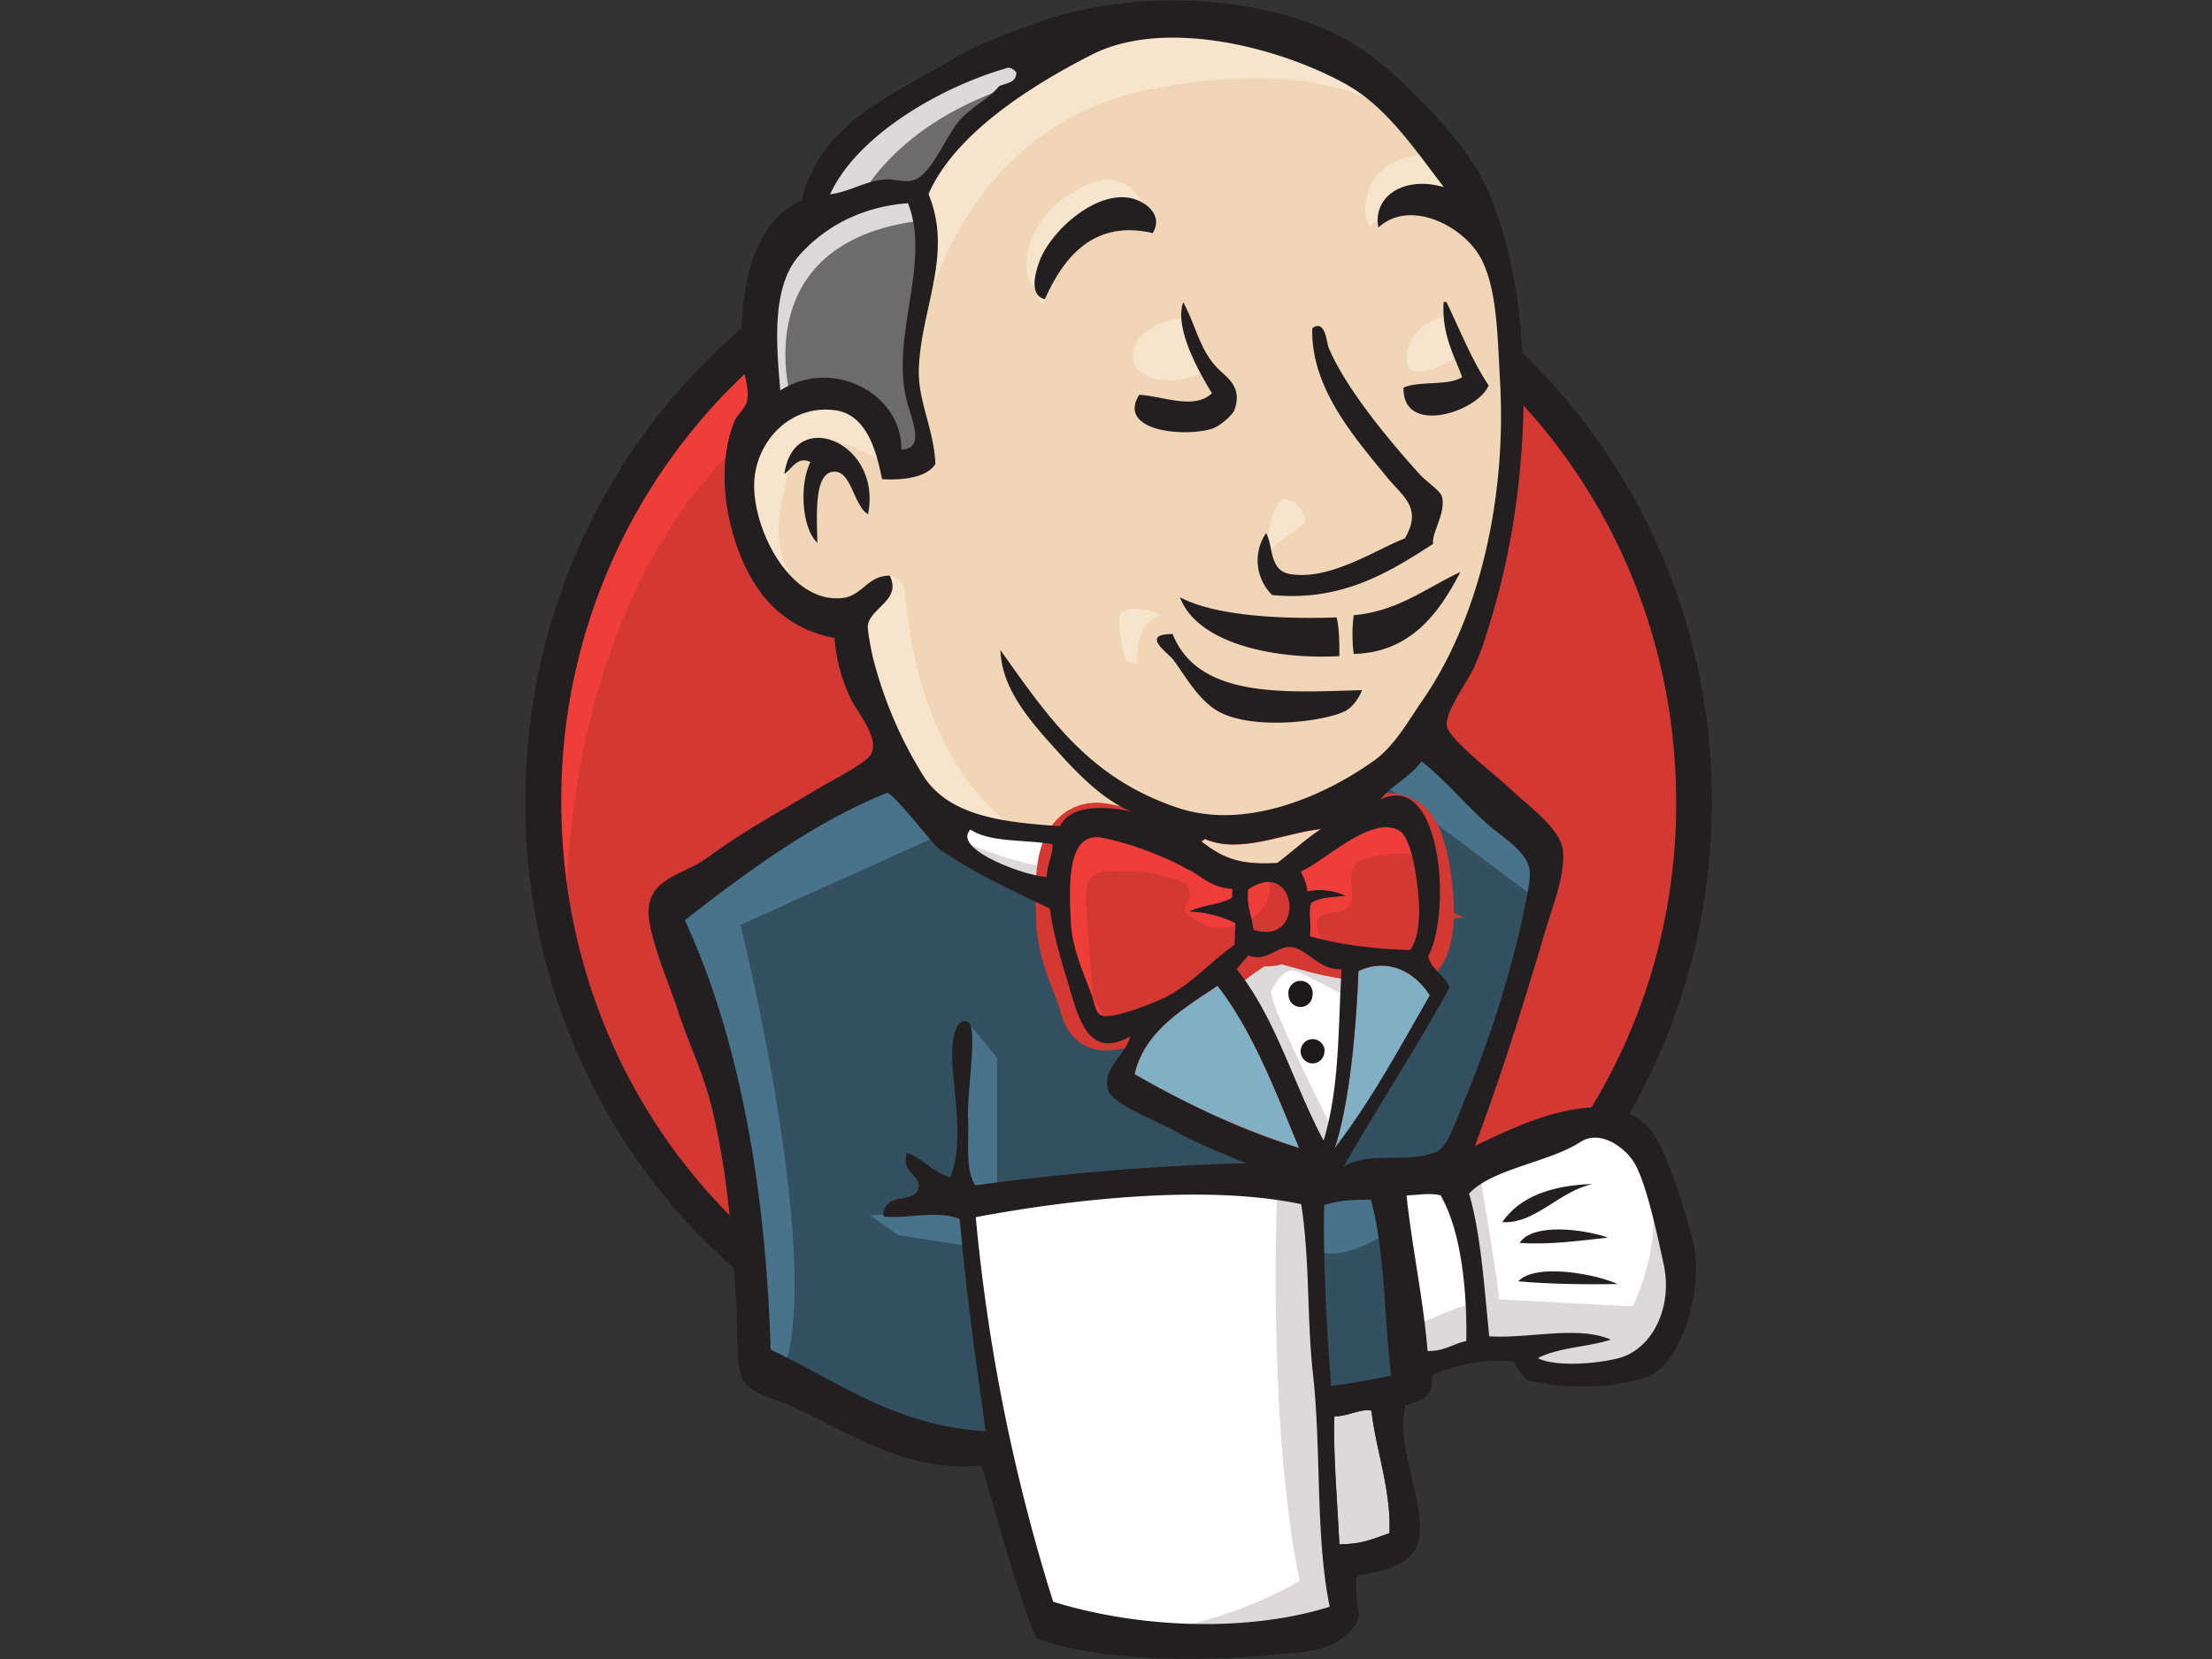 <?xml version="1.0" encoding="UTF-8"?> <svg xmlns:xlink="http://www.w3.org/1999/xlink" xmlns="http://www.w3.org/2000/svg" fill="none" viewBox="0 0 80 60" width="80" height="60"><rect x="0" y="0" width="80" height="60" fill="#333333" stroke="none"/><g clip-path="url(#clip0)"><path fill="#D33833" fill-rule="evenodd" d="M61.27 28.93c0 11.88-9.32 21.51-20.81 21.51-11.5 0-20.81-9.63-20.81-21.51 0-11.89 9.31-21.52 20.8-21.52 11.5 0 20.82 9.63 20.82 21.52Z" clip-rule="evenodd"></path><path fill="#EF3D3A" d="M20.5 34.26s-1.51-22.44 18.94-23.08l-1.42-2.4-11.1 3.76-3.17 3.69-2.78 5.37-1.59 6.25.48 4.16"></path><path fill="#231F20" d="M26.2 14.25a21.16 21.16 0 0 0-5.9 14.76c0 5.76 2.25 10.98 5.9 14.75a19.76 19.76 0 0 0 14.26 6.1c5.56 0 10.6-2.32 14.25-6.1a21.16 21.16 0 0 0 5.91-14.75c0-5.77-2.26-10.98-5.91-14.76a19.77 19.77 0 0 0-14.25-6.1c-5.57 0-10.6 2.33-14.26 6.1Zm-.92 30.43A22.48 22.48 0 0 1 19 29c0-6.12 2.4-11.66 6.28-15.67a21.05 21.05 0 0 1 15.18-6.5c5.92 0 11.3 2.49 15.17 6.5A22.47 22.47 0 0 1 61.91 29c0 6.11-2.4 11.66-6.28 15.67a21.05 21.05 0 0 1-15.17 6.5c-5.93 0-11.3-2.5-15.18-6.5Z"></path><path fill="#F0D6B7" fill-rule="evenodd" d="m49.22 29.05-3.18.48-4.28.48-2.77.08-2.7-.08-2.06-.64-1.82-2-1.43-4.1-.32-.87-1.9-.65-1.1-1.84-.8-2.64.87-2.33 2.06-.72 1.67.8.79 1.77.95-.16.32-.4-.32-1.85-.08-2.32.48-3.2-.02-1.84 1.44-2.33 2.54-1.85L42 .92l4.92.72 4.28 3.13 1.98 3.2 1.27 2.33.31 5.77-.95 4.96-1.74 4.41-1.67 2.32" clip-rule="evenodd"></path><path fill="#335061" fill-rule="evenodd" d="m46.52 42.9-11.34.49v1.92l.95 6.73-.47.56-7.93-2.72-.55-.96-.8-9.06-1.82-5.45-.4-1.28 6.35-4.4 1.98-.8 1.74 2.16 1.5 1.36 1.75.56.8.24.95 4.17.71.88 1.82-.64-1.27 2.48 6.9 3.29-.87.48Z" clip-rule="evenodd"></path><path fill="#6D6B6D" fill-rule="evenodd" d="m27.73 14.94 2.06-.72 1.67.8.8 1.77.94-.16.24-.97-.47-1.84.47-4.4-.4-2.4 1.43-1.7 3.1-2.48-.88-1.2-4.36 2.17-1.82 1.44-1.03 2.24-1.59 2.17-.47 2.56.31 2.72Z" clip-rule="evenodd"></path><path fill="#DCD9D8" fill-rule="evenodd" d="M30.98 7.41s1.2-2.96 5.95-4.4c4.75-1.45.24-1.05.24-1.05l-5.16 2-1.98 2-.87 1.61 1.82-.16ZM28.6 14.38s-1.66-5.6 4.68-6.4L33.04 7l-4.36 1.04-1.26 4.17.31 2.72.88-.56Z" clip-rule="evenodd"></path><path fill="#F7E4CD" fill-rule="evenodd" d="m31.14 21.83 1.04-1.01s.47.05.55.61c.08.56.31 5.61 3.72 8.34.31.25-2.53-.4-2.53-.4l-2.54-4.01M45.73 20.31s.18-2.43.83-2.24c.65.19.65.84.65.84s-1.57 1.03-1.48 1.4Z" clip-rule="evenodd"></path><path fill="#F7E4CD" d="M52.3 11.42s-1.3.28-1.42 1.44c-.12 1.16 1.43.24 1.67.16M42.72 11.5s-1.75.24-1.75 1.36 1.98 1.04 2.54.56"></path><path fill="#F7E4CD" fill-rule="evenodd" d="M31.93 16.7s-3-1.84-3.33-.07c-.31 1.76-1.03 3.04.48 4.88l-1.03-.32-.95-2.48-.32-2.4 1.82-1.93 2.07.16 1.18.96.08 1.2ZM33.36 11.66s1.35-7.05 8.17-8.42c5.61-1.12 8.56.25 9.67 1.53 0 0-5-6.01-9.75-4.17-4.76 1.84-8.25 5.2-8.17 7.37.14 3.69.08 3.69.08 3.69ZM51.75 5.57s-2.3-.08-2.38 2c0 0 0 .32.16.64 0 0 1.83-2.08 2.94-.96" clip-rule="evenodd"></path><path fill="#F7E4CD" fill-rule="evenodd" d="M41.69 8.43s-.4-3.2-3.1-1.34c-1.74 1.2-1.58 2.89-1.27 3.2.32.33.24.97.48.53.24-.44.16-1.89 1.03-2.29.87-.4 2.3-.84 2.86-.1Z" clip-rule="evenodd"></path><path fill="#49728B" fill-rule="evenodd" d="m34.23 30.09-7.45 3.36s3.1 12.42 1.5 16.27l-1.1-.4-.08-4.73-2.06-8.97-.88-2.49 7.77-5.29 2.3 2.25ZM35 36.96l1.06 1.3v4.8h-1.27s-.16-3.36-.16-3.76c0-.4.16-1.84.16-1.84M35.03 43.79l-3.57.16 1.03.72 2.54.4" clip-rule="evenodd"></path><path fill="#335061" fill-rule="evenodd" d="m47.23 42.99 2.94-.08.71 7.37-3.01.4-.64-7.7Z" clip-rule="evenodd"></path><path fill="#335061" fill-rule="evenodd" d="m48.03 42.99 4.44-.24s1.82-4.65 1.82-4.89c0-.24 1.59-6.73 1.59-6.73l-3.57-3.77-.72-.64-1.9 1.93v7.45l-1.66 6.89Z" clip-rule="evenodd"></path><path fill="#49728B" fill-rule="evenodd" d="m50 42.43-2.77.56.4 2.24c1.03.48 2.78-.8 2.78-.8M50.09 28.4l5.55 4.17.16-1.92-4.2-3.93-1.51 1.69Z" clip-rule="evenodd"></path><path fill="#fff" fill-rule="evenodd" d="m37.78 58.77-1.65-6.73-.81-4.96-.14-3.7 7.43-.4h4.62l-.42 8.42.72 6.5-.08 1.2-6.03.48-3.64-.8Z" clip-rule="evenodd"></path><path fill="#DCD9D8" fill-rule="evenodd" d="M46.2 42.9s-.4 8.34.8 14.27c0 0-2.38 1.52-5.87 1.92l6.66-.24.8-.48-.96-13.14-.24-2.8" clip-rule="evenodd"></path><path fill="#fff" fill-rule="evenodd" d="m51.02 49.64 3.09-.88 5.86-.32.88-2.73L59.26 41l-1.82-.24-2.54.8-2.43 1.2-1.3-.24-1 .4" clip-rule="evenodd"></path><path fill="#DCD9D8" fill-rule="evenodd" d="M50.96 48.04s2.06-.96 2.38-.88l-.87-4.41 1.03-.4s.71 4.16.71 4.64c0 0 4.44.25 4.84.25 0 0 .95-1.85.71-3.77l.87 2.56.08 1.45-1.27 1.92-1.42.32-2.38-.08-.8-1.04-2.77.4-.87.32" clip-rule="evenodd"></path><path fill="#fff" d="m47.84 42.35-1.74-4.49-1.82-2.64s.4-1.13.95-1.13h1.82l1.75.65-.16 2.96-.8 4.65Z"></path><path fill="#DCD9D8" fill-rule="evenodd" d="M48.19 40.83s-2.22-4.33-2.22-4.97c0 0 .4-.96.95-.72.55.24 1.74.88 1.74.88v-1.53l-2.7-.56-1.82.24 3.1 7.38.63.08" clip-rule="evenodd"></path><path fill="#fff" d="m38.49 30.25-2.2-.24-2.06-.64v.72l1.01 1.12 3.17 1.44"></path><path fill="#DCD9D8" fill-rule="evenodd" d="M34.95 30.49s2.45 1.04 3.25.8l.08.96-2.22-.48-1.35-.96.24-.32Z" clip-rule="evenodd"></path><path fill="#D33833" fill-rule="evenodd" d="M51 34.37c-1.34-.04-2.55-.2-3.62-.5.08-.45-.06-.88.05-1.2.3-.21.8-.21 1.24-.26-.39-.2-.93-.27-1.38-.16 0-.3-.15-.5-.23-.73.76-.28 2.54-2.07 3.55-1.47.48.28.68 1.89.72 2.67.03.65-.06 1.3-.32 1.65Z" clip-rule="evenodd"></path><path stroke="#D33833" stroke-width="2.5" d="M51 34.37c-1.34-.04-2.55-.2-3.62-.5.08-.45-.06-.88.05-1.2.3-.21.8-.21 1.24-.26-.39-.2-.93-.27-1.38-.16 0-.3-.15-.5-.23-.73.76-.28 2.54-2.07 3.55-1.47.48.28.68 1.89.72 2.67.03.65-.06 1.3-.32 1.65Z"></path><path fill="#D33833" fill-rule="evenodd" d="m44.58 32.15-.02.3c-.42.28-1.1.28-1.55.52.67.03 1.21.2 1.67.42l-.03.78c-.77.53-1.47 1.33-2.38 1.83-.43.23-1.93.84-2.39.73-.25-.06-.28-.38-.38-.69-.22-.65-.73-1.69-.77-2.67-.06-1.24-.18-3.32 1.14-3.07 1.07.2 2.31.7 3.14 1.16.5.28.8.63 1.57.69Z" clip-rule="evenodd"></path><path stroke="#D33833" stroke-width="2.5" d="m44.58 32.15-.02.3c-.42.28-1.1.28-1.55.52.67.03 1.21.2 1.67.42l-.03.78c-.77.53-1.47 1.33-2.38 1.83-.43.23-1.93.84-2.39.73-.25-.06-.28-.38-.38-.69-.22-.65-.73-1.69-.77-2.67-.06-1.24-.18-3.32 1.14-3.07 1.07.2 2.31.7 3.14 1.16.5.28.8.63 1.57.69Z"></path><path fill="#D33833" fill-rule="evenodd" d="M45.34 33.63c-.12-.68-.25-.87-.2-1.46 1.78-1.2 2.12 2.06.2 1.46Z" clip-rule="evenodd"></path><path stroke="#D33833" stroke-width="2.5" d="M45.34 33.63c-.12-.68-.25-.87-.2-1.46 1.78-1.2 2.12 2.06.2 1.46Z"></path><path fill="#EF3D3A" fill-rule="evenodd" d="M47.92 34.18s-.55-.8-.15-1.05c.4-.24.79 0 1.03-.4.23-.4 0-.64.08-1.12.07-.48.47-.56.87-.64.4-.08 1.5-.24 1.66.16l-.47-1.44-.95-.32-3.02 1.76-.16.88v1.76M39.6 36.82l-.3-3.75c-.17-1.86.44-1.54 2.04-1.54.24 0 1.5.3 1.6.48.42.9-.73.7.49 1.37 1.03.57 2.85-.35 2.43-1.6-.23-.29-1.21-.1-1.56-.28l-1.86-.97c-.79-.42-2.6-1.02-3.45-.44-2.13 1.46.14 5.12.9 6.64" clip-rule="evenodd"></path><path fill="#231F20" fill-rule="evenodd" d="M41.69 8.43c-2.16-.5-3.24.91-3.9 2.39-.58-.14-.35-.95-.2-1.36.39-1.07 1.95-2.5 3.22-2.31.55.08 1.3.59.88 1.28ZM52.21 10.92h.1c.5 1.03.92 2.11 1.53 3.02-.41.97-3.12 1.83-3.08.08.59-.26 1.6-.05 2.12-.38-.3-.83-.74-1.54-.67-2.72ZM42.8 10.94c.46.86.6 1.76 1.27 2.41.3.3.87.65.58 1.46-.06.2-.55.62-.83.7-1.03.31-3.43.07-2.62-1.23.85.04 2 .56 2.63-.06-.49-.8-1.36-2.36-1.04-3.28ZM51.83 19.67c-1.55 1-3.28 2.1-5.82 1.85a1.75 1.75 0 0 1-.22-2.24c.27.47.1 1.35.86 1.48 1.44.25 3.12-.89 4.16-1.29.64-1.1-.06-1.5-.64-2.2-1.18-1.45-2.77-3.24-2.71-5.4.48-.35.52.54.59.7.61 1.46 2.17 3.34 3.3 4.59.29.3.75.6.8.8.15.6-.38 1.31-.32 1.7ZM31.4 18.6c-.5-.27-.6-1.5-1.18-1.54-.81-.05-.67 1.6-.66 2.57-.56-.52-.66-2.1-.25-2.92-.47-.23-.68.26-.94.43.33-2.46 3.56-1.14 3.02 1.47ZM52.81 20.7c-.72 1.38-1.74 2.9-3.85 2.95a5.34 5.34 0 0 1 0-1.4c1.62-.15 2.62-.99 3.85-1.56ZM42.67 21.6c1.35.71 3.83.79 5.67.73.1.4.1.91.1 1.4-2.36.13-5.15-.46-5.77-2.14ZM42.41 22.93c.94 2.37 4.15 2.1 6.85 2.03-.12.31-.37.67-.7.8-.86.36-3.25.63-4.46-.01-.76-.41-1.25-1.34-1.67-1.89-.2-.26-1.21-.93-.02-.93Z" clip-rule="evenodd"></path><path fill="#81B0C4" fill-rule="evenodd" d="M51.72 36c-1.1 1.9-2.15 3.85-3.45 5.52.55-1.62.78-4.33.86-6.4 1.14-.54 2.12.13 2.59.88Z" clip-rule="evenodd"></path><path fill="#231F20" fill-rule="evenodd" d="M57.61 42.82c-1.22.25-2.09 1.46-3.28 1.38.65-.94 1.8-1.33 3.28-1.38ZM58.15 44.76c-1 .11-2.17.27-3.19.19.48-.74 2.34-.49 3.2-.19ZM58.5 46.44c-1.12.02-2.52 0-3.59-.1.63-.68 2.86-.25 3.59.1Z" clip-rule="evenodd"></path><path fill="#DCD9D8" fill-rule="evenodd" d="M49.6 51.02c.16 1.42.72 2.87.65 4.43-.62.21-.98.4-1.81.4-.06-1.33-.23-3.36-.18-4.63.4.03 1.01-.3 1.34-.2Z" clip-rule="evenodd"></path><path fill="#F0D6B7" fill-rule="evenodd" d="M47.79 29.99c-.57.37-1.05.84-1.59 1.23-1.2.06-1.86-.08-2.74-.78.02-.05.1-.03.1-.1 1.3.58 2.93-.23 4.23-.35Z" clip-rule="evenodd"></path><path fill="#81B0C4" fill-rule="evenodd" d="M41.04 38.85c.35-1.55 1.73-2.35 3-3.2 1.29 1.67 2.08 3.8 2.95 5.87a30.14 30.14 0 0 1-5.95-2.67Z" clip-rule="evenodd"></path><path fill="#231F20" fill-rule="evenodd" d="M48.26 51.22c-.06 1.27.12 3.3.18 4.63.83 0 1.19-.19 1.81-.4.07-1.56-.49-3-.65-4.43-.33-.1-.93.23-1.34.2Zm-12.97-7.2a66.8 66.8 0 0 0 2.8 13.91c3.24 1 7.14 1.08 10 .18-.52-2.55-.3-5.65-.6-8.37-.23-2.05-.11-4.1-.43-6.19-3.47-.73-8.37-.17-11.77.47Zm12.6-.44c-.04 2.2.09 4.35.25 6.55.84-.13 1.4-.21 2.17-.38-.25-2.12-.22-4.5-.73-6.36-.59 0-1.1 0-1.7.2Zm4.21-.35c-.4-.1-.85 0-1.23 0 .18 1.79.61 3.76.76 5.63.6.02.91-.26 1.4-.36.03-1.64-.14-3.9-.93-5.27Zm6.4 5.9c1.24-.3 2.01-1.83 1.67-3.4-.23-1.06-.65-3.06-1.1-3.73-.32-.5-1.2-1.16-1.91-.7-1.16.75-3.19.96-4.03 1.87.42 1.41.55 3.36.73 5.16 1.44.09 3.21-.4 4.4.12-.83.27-1.91.28-2.64.67.6.3 1.98.23 2.88.01Zm-11.51-7.6c-.87-2.07-1.66-4.21-2.96-5.88-1.26.85-2.64 1.65-3 3.2 1.8 1.03 3.9 2.05 5.96 2.67Zm2.14-6.4c-.08 2.06-.32 4.77-.86 6.4 1.3-1.68 2.35-3.63 3.44-5.53-.46-.75-1.44-1.42-2.58-.88Zm-2.43-.88c-.5-.05-.91.57-1.55.3l-.43.5c1.41 1.73 2.06 4.17 3.15 6.2.59-1.95.52-4.08.65-6.2-.8.05-1.26-.74-1.82-.8Zm-1.56-2.08c-.05.59.08.78.2 1.46 1.92.6 1.58-2.67-.2-1.46Zm-2.13-.7c-.83-.47-2.07-.96-3.14-1.17-1.32-.26-1.2 1.83-1.14 3.07.04.98.55 2.02.77 2.67.1.3.12.63.38.7.46.1 1.96-.5 2.4-.74.9-.5 1.6-1.3 2.37-1.83l.03-.78c-.46-.23-1-.4-1.68-.42.46-.24 1.14-.24 1.56-.51l.01-.31c-.76-.06-1.06-.41-1.56-.69ZM35.1 30c-.69.7 1.93 1.67 2.76 1.72 0-.45.25-.87.2-1.19-1-.17-2.29-.06-2.96-.53Zm8.46.33c0 .07-.1.05-.11.1.88.7 1.54.84 2.74.78.54-.4 1.02-.86 1.59-1.23-1.3.12-2.94.93-4.22.35Zm7.76 2.38c-.04-.78-.24-2.4-.72-2.67-1-.6-2.8 1.2-3.55 1.47.08.24.22.43.23.73.45-.11 1-.03 1.38.16-.45.05-.95.05-1.24.26-.11.32.02.75-.05 1.2 1.07.3 2.28.46 3.63.5.26-.35.35-1 .32-1.65Zm-17.38-2.03c-.21-.15-1.67-2.07-1.87-2-2.64 1.06-5.1 2.88-7.3 4.6 2.1 4.56 2.94 10.14 3.1 15.53 2.4 1.13 4.51 2.77 7.78 2.95-.38-2.7-.72-5.12-.94-7.67-.82-.35-2 .02-2.76-.1-.01-.94 1.17-.41 1.27-1.04.07-.48-.65-.52-.42-1.26.6.22.92.7 1.56.89.59-1.3 0-3.59.08-4.67.01-.2.1-1.12.55-.96.4.14-.02 2.45.02 3.47.04.95-.11 1.86.26 2.45 3.16-.43 6.37-.71 9.79-.8-.76-.33-1.65-.64-2.63-1.2-.53-.3-2.2-.93-2.35-1.44-.25-.81.64-1.25.79-1.94-1.6.88-1.9-.84-2.28-2.06-.34-1.1-.54-1.93-.62-2.57-1.38-.66-2.84-1.33-4.03-2.18Zm15.98-1.76c2.2-1.08 2.6 4.03 1.73 5.67.14.5.6.68.78 1.12-1.22 2.22-2.59 4.3-3.84 6.49.93-.59 2.26-.1 3.36-.54.4-.16.69-1.09 1-1.83a40.05 40.05 0 0 0 2.1-6.56c.08-.44.32-1.4.27-1.8-.1-.71-1.05-1.23-1.53-1.67-.89-.8-1.45-1.52-2.38-2.27-.37.56-1.18.93-1.49 1.4Zm-21-19.7c-1.05 1.16-.83 3.34-.7 4.9 1.89-1.2 4.4.1 4.38 2.14.9-.02.34-1.14.17-1.86-.53-2.35.9-4.9.07-7.05-1.62.12-2.96.8-3.92 1.87Zm7.5-6.76c-2.38.68-5.42 2.42-6.4 4.57.76-.11 1.29-.5 2.03-.54.28-.02.65.12.97.03.65-.16 1.2-1.62 1.68-2.16.47-.53 1.04-.76 1.43-1.24.25-.12.62-.11.63-.5-.1-.11-.22-.2-.35-.16Zm12.34.63C46.3 1.7 42.14.65 39.52 1.96c-2.11 1.07-4.97 2.83-5.94 5.06.9 2.16-.27 4.13-.35 6.32-.04 1.16.55 2.18.6 3.44-.32.52-1.27.59-1.93.55-.22-1.12-.6-2.38-1.75-2.5-1.62-.18-2.8 1.17-2.87 2.58-.09 1.66 1.26 4.41 3.17 4.22.74-.07.92-.82 1.73-.81.43.88-.68 1.15-.79 1.78-.03.17.1.8.16 1.1a15.03 15.03 0 0 0 1.89 4.43c.96 1.4 2.86 1.61 4.9 1.75.37-.8 1.72-.73 2.6-.52-1.06-.42-2.03-1.44-2.84-2.35-.93-1.03-1.87-2.14-1.92-3.5 1.76 2.47 3.2 4.62 6.4 5.7 2.42.82 5.24-.37 7.1-1.69.77-.55 1.23-1.42 1.78-2.21 2.05-2.98 3-7.23 2.8-11.36-.1-1.7-.1-3.4-.66-4.53-.58-1.2-2.58-2.27-3.75-1.19-.21-1.16.97-1.88 2.37-1.46-1-1.3-2.04-2.86-3.45-3.67Zm4.58 38.36c1.93-.96 5.52-2.6 6.72 0 .45.97.97 2.59 1.2 3.58.33 1.4-.35 4.34-1.77 4.8a8.35 8.35 0 0 1-4.24.09 2.33 2.33 0 0 1-.51-.68 5.79 5.79 0 0 0-2.95.5c.08.81-.46.94-.96 1.1-.38 1.51.75 3.48.48 4.85-.2.98-1.38 1.13-2.26 1.31-.03.54.04 1 .1 1.46-.2.74-1.1 1.17-1.95 1.27-2.8.34-7.04.5-9.73-.48-.75-1.87-1.34-4.13-1.97-6.25-2.62.28-4.74-1.15-6.74-2.08-.7-.33-1.66-.5-1.91-1.06-.25-.54-.15-1.58-.21-2.55-.16-2.5-.3-4.9-.95-7.46-.3-1.14-.8-2.16-1.16-3.26-.33-1.02-.9-2.29-1.05-3.31-.22-1.51 1.19-1.6 2.09-2.25 1.39-1.02 2.48-1.58 4-2.5.44-.26 1.79-.95 1.94-1.26.3-.63-.52-1.51-.74-2a6.07 6.07 0 0 1-.59-2.2 4.2 4.2 0 0 1-2.8-1.83c-.96-1.42-1.63-4.05-.8-6.05.07-.15.4-.46.44-.7.1-.48-.18-1.11-.2-1.62-.08-2.6.44-4.84 2.17-5.62.7-2.83 3.22-3.77 5.59-5.18.88-.52 1.86-.86 2.87-1.23 3.62-1.35 9.17-1.1 12.17 1.2 1.27.97 3.3 3.03 4.03 4.51 1.93 3.93 1.79 10.5.44 15.27-.18.64-.44 1.59-.8 2.36-.26.53-1.05 1.61-.96 2.09.1.49 1.81 1.8 2.18 2.16.66.64 1.91 1.5 2.01 2.3.11.87-.37 2.05-.62 2.89-.82 2.78-1.63 5.35-2.56 7.83Z" clip-rule="evenodd"></path><path fill="#F7E4CD" fill-rule="evenodd" d="M40.52 22.2c.1-.14.68-.36 1.48.04 0 0-.95.16-.87 1.76l-.4-.08s-.4-1.46-.2-1.72Z" clip-rule="evenodd"></path><path fill="#1D1919" fill-rule="evenodd" d="M47.47 35.98c0 .24-.2.44-.43.44a.44.44 0 0 1-.44-.44.44.44 0 1 1 .87 0ZM47.9 38.02c0 .24-.19.44-.43.44a.44.44 0 0 1-.43-.44c0-.24.2-.44.43-.44.24 0 .44.2.44.44Z" clip-rule="evenodd"></path></g><defs><clipPath id="clip0"><rect width="80" height="60" fill="#fff"></rect></clipPath></defs></svg> 